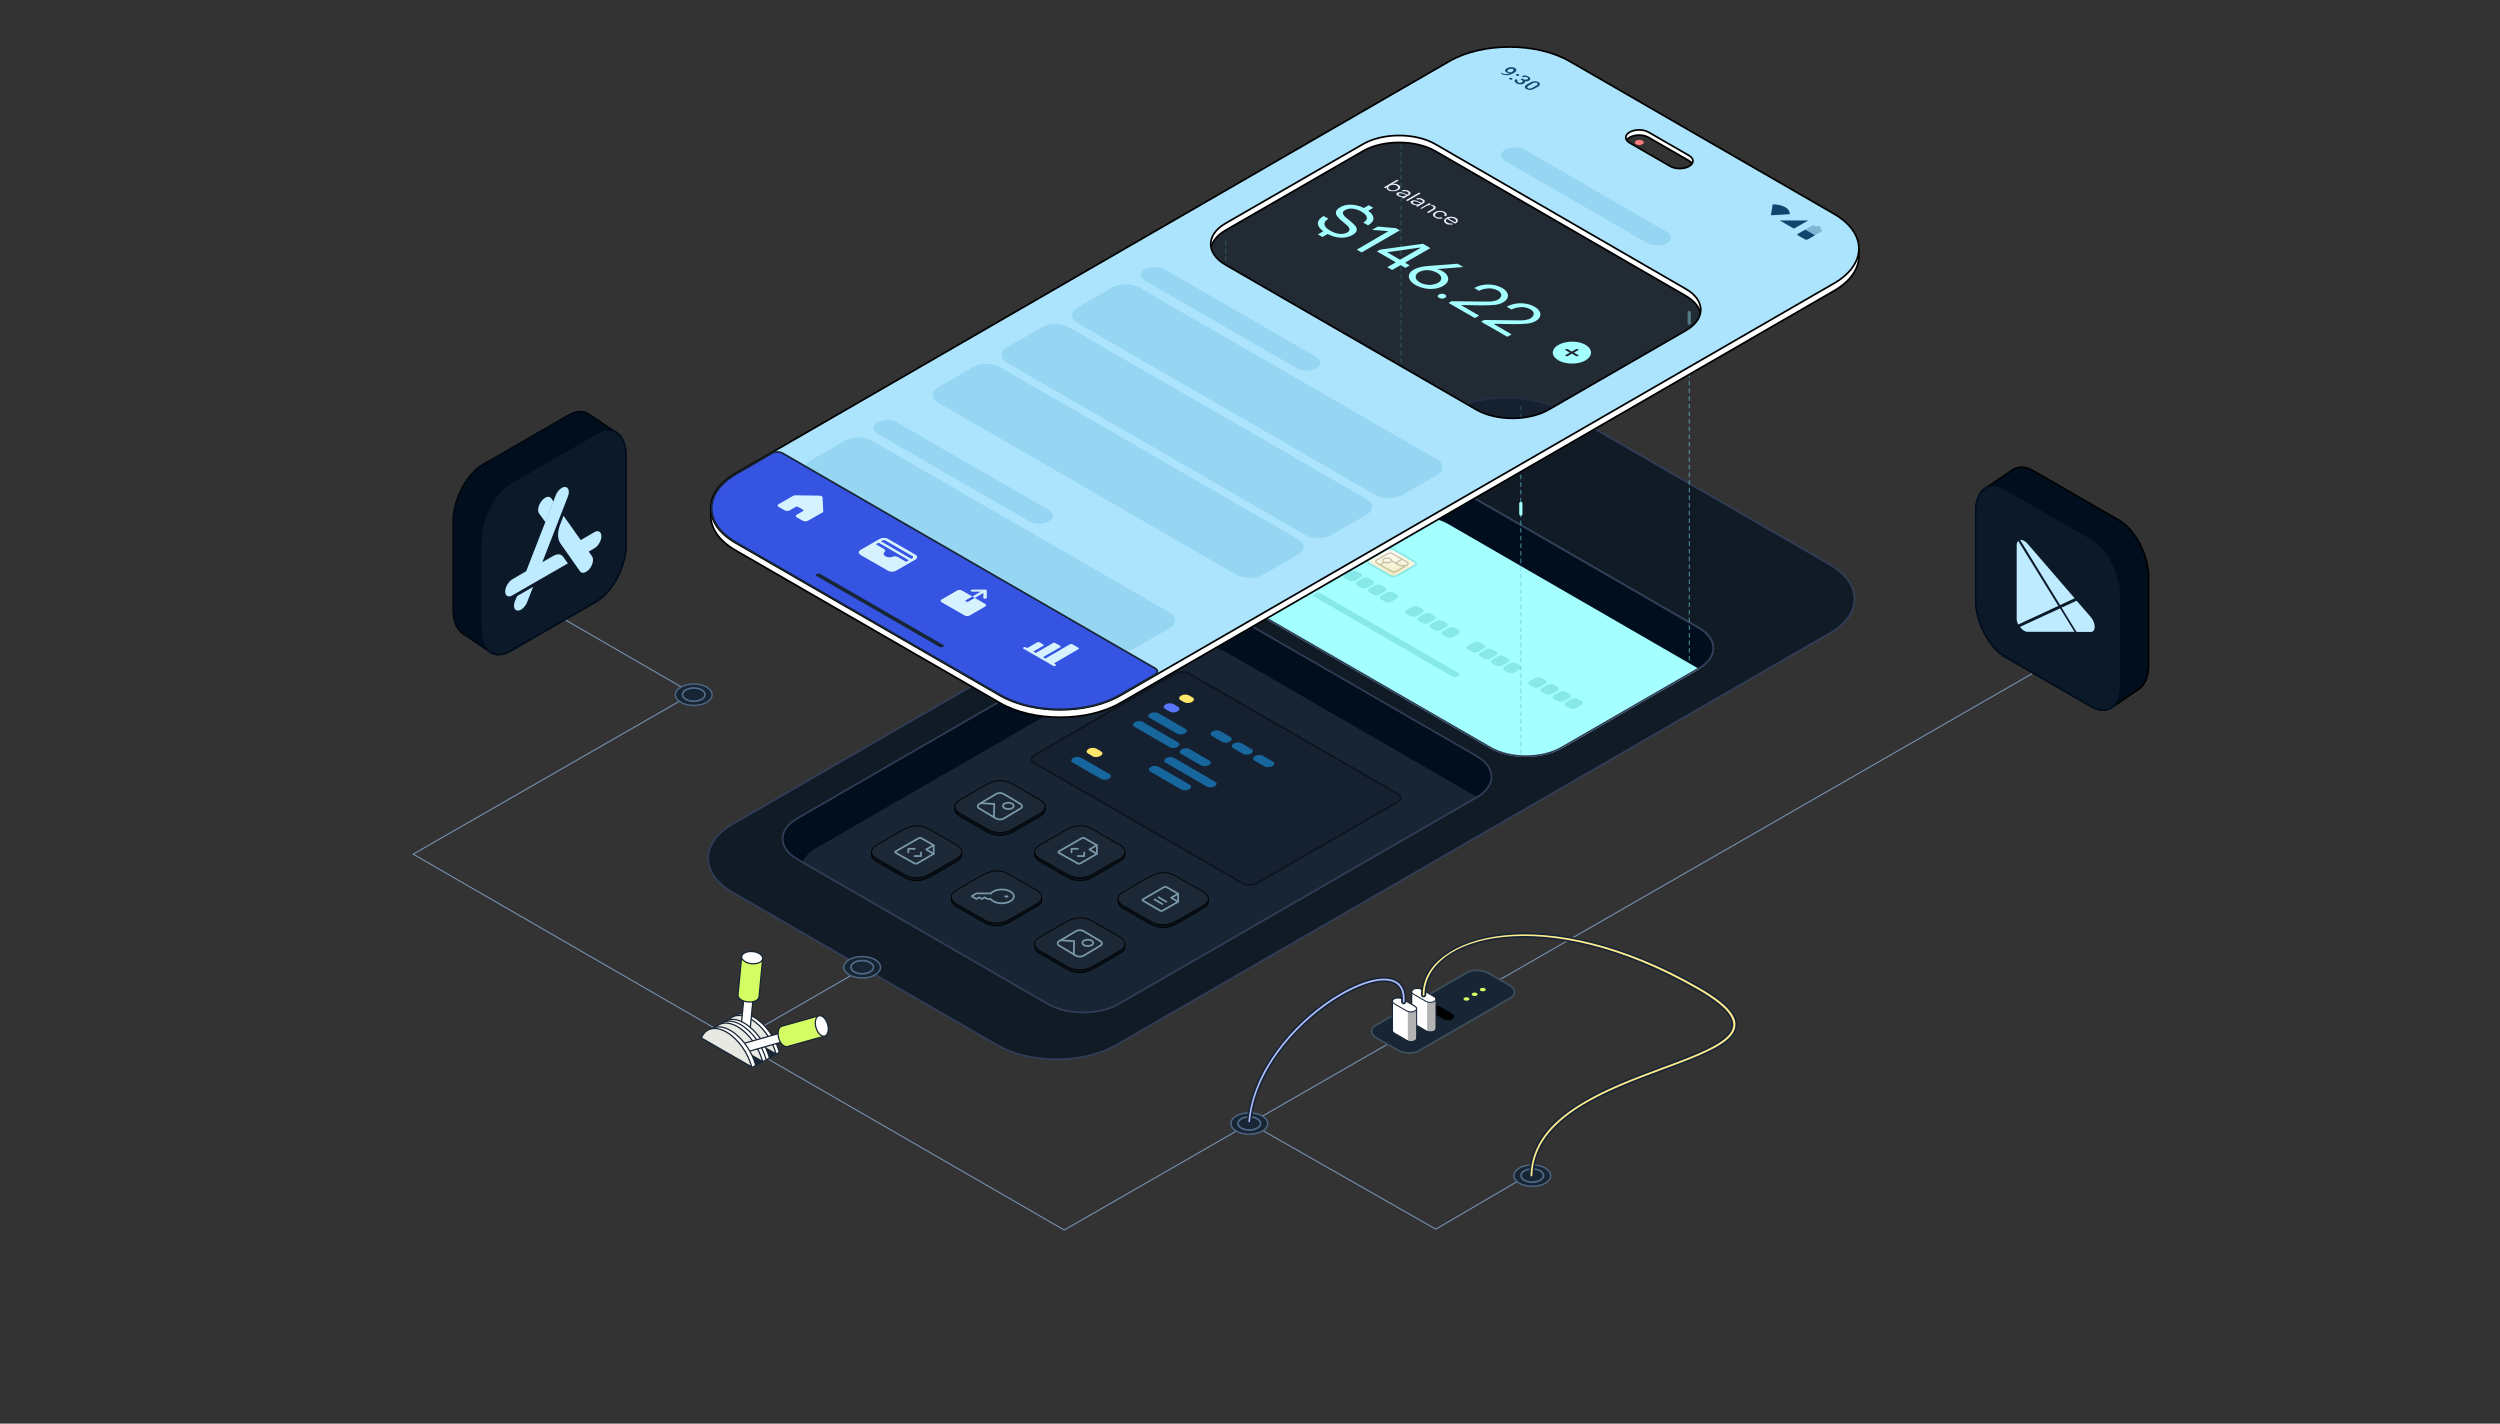 <svg xmlns="http://www.w3.org/2000/svg" xml:space="preserve" style="enable-background:new 0 0 1440 820" viewBox="0 0 1440 820">
  <rect x="0" y="0" width="1440" height="820" fill="#333333" stroke="none"/>
  <path d="m720 647 107 61 53-31m294-291L613 708.5 238 492l161-92.5-83-48m183 205.3-74.1 42.7" style="fill:none;stroke:#7994b4;stroke-width:.6;stroke-linecap:round"/>
  <path d="m1054 325.2-152.3-87.9c-18.9-10.9-49.5-10.9-68.4 0L422.1 474.6c-18.9 10.9-18.9 28.6 0 39.5L574.4 602c18.9 10.9 49.5 10.9 68.4 0L1054 364.7c18.9-10.9 18.9-28.6 0-39.5z" style="fill:#111b26;stroke:#313d58"/>
  <path d="M851.1 435.4 706.7 352c-11.5-6.6-30.1-6.6-41.6 0l-206 119c-11.5 6.6-11.5 17.4 0 24l144.4 83.4c11.5 6.6 30.1 6.6 41.6 0l206.1-119c11.4-6.7 11.4-17.4-.1-24z" style="fill:#182534"/>
  <path d="M706.7 352c-11.5-6.6-30.1-6.6-41.6 0L459.7 470.6c-11.5 6.6-11.5 17.4 0 24l2.8 1.6c1.3-2.8 3.8-5.5 7.6-7.7l195-112.6c11.5-6.6 30.1-6.6 41.6 0l144.4 83.4c11.5-6.6 11.5-17.4 0-24L706.7 352z" style="fill-rule:evenodd;clip-rule:evenodd;fill:#010e1d"/>
  <path d="m850.7 435.6-144.4-83.4c-11.2-6.5-29.5-6.5-40.7 0L459.2 471.4c-11.2 6.5-11.2 17 0 23.5l144.4 83.4c11.2 6.5 29.5 6.5 40.7 0l206.4-119.1c11.2-6.6 11.2-17.1 0-23.6z" style="fill:none;stroke:#313d58"/>
  <path d="M601.6 463.9c-.3-.5-.7-1-1.3-1.4-.5-.4-1.2-.9-1.8-1.2-.3-.2-.6-.4-.9-.5-.4-.2-.7-.4-1.1-.6l-7.9-4.6-3.3-1.9c-.4-.2-.7-.4-1.1-.6-.3-.2-.6-.3-.9-.5-.2-.1-.3-.2-.5-.3-.5-.3-1.1-.5-1.6-.8l-1.8-.6c-.2-.1-.4-.1-.7-.1-.7-.1-1.4-.2-2-.2h-.7c-.9 0-1.9.1-2.7.3-.9.2-1.7.4-2.5.7-.8.3-1.5.7-2.1 1-.3.2-.6.3-.9.5-.4.2-.7.4-1.1.6l-4.9 2.8-6.3 3.7c-.4.2-.7.4-1.1.6-.3.2-.6.4-.9.5-.6.4-1.3.8-1.8 1.2-.5.5-1 .9-1.3 1.4-.3.5-.4 1.1-.4 1.6v.8c0 .5.1 1.1.4 1.6.3.5.7 1 1.3 1.5.5.4 1.2.9 1.8 1.2.3.2.6.4.9.5.4.2.7.4 1.1.6l11.2 6.5c.4.2.7.4 1.1.6.3.2.6.3.9.5.7.4 1.4.7 2.1 1 .8.3 1.6.6 2.5.7.9.2 1.8.3 2.7.3.9 0 1.9-.1 2.7-.3.9-.2 1.7-.4 2.5-.7.8-.3 1.5-.7 2.1-1 .3-.2.6-.3.9-.5.4-.2.7-.4 1.1-.6l11.2-6.5c.4-.2.7-.4 1.1-.6.3-.2.6-.4.9-.5.6-.4 1.3-.8 1.8-1.2.5-.5 1-.9 1.3-1.5.3-.5.4-1.1.4-1.6v-.8c0-.5-.1-1-.4-1.6z" style="fill:#0a121c;stroke:#000;stroke-width:.5;stroke-linejoin:bevel"/>
  <path d="M597.6 469.5c.3-.2.6-.4.9-.5.6-.4 1.3-.8 1.8-1.2.5-.5 1-.9 1.3-1.5.3-.5.4-1.1.4-1.6s-.1-1.1-.4-1.6c-.3-.5-.7-1-1.3-1.5-.5-.4-1.2-.9-1.8-1.2-.3-.2-.6-.4-.9-.5-.4-.2-.7-.4-1.1-.6l-7.9-4.6-3.3-1.9c-.4-.2-.7-.4-1.1-.6-.3-.2-.6-.3-.9-.5-.2-.1-.3-.2-.5-.3-.5-.3-1.1-.5-1.6-.8l-1.8-.6c-.2-.1-.4-.1-.7-.1-.7-.1-1.4-.2-2-.2h-.7c-.9 0-1.9.1-2.7.3-.9.2-1.7.4-2.5.7-.8.3-1.5.7-2.1 1-.3.2-.6.3-.9.5-.4.2-.7.4-1.1.6l-4.9 2.8-6.3 3.7c-.4.2-.7.4-1.1.6-.3.2-.6.4-.9.5-.6.4-1.3.8-1.8 1.2-.5.5-1 .9-1.3 1.5-.3.5-.4 1.1-.4 1.6s.1 1.1.4 1.6c.3.5.7 1 1.3 1.4.5.4 1.2.9 1.8 1.2.3.2.6.4.9.5.4.2.7.4 1.1.6l11.2 6.5c.4.2.7.4 1.1.6.3.2.6.3.9.5.7.4 1.4.7 2.1 1 .8.3 1.6.6 2.5.7.9.2 1.8.3 2.7.3s1.9-.1 2.7-.3c.9-.2 1.7-.4 2.5-.7.8-.3 1.5-.7 2.1-1 .3-.2.6-.3.9-.5.4-.2.7-.4 1.1-.6l11.2-6.5c.4 0 .8-.2 1.1-.5z" style="fill:#1c2836;stroke:#000;stroke-width:.5;stroke-miterlimit:10"/>
  <path d="m587.8 463.1-9.7-5.8c-1.2-.7-3.1-.7-4.3 0l-9.7 5.8c-1.2.7-1.2 1.9 0 2.6l9.7 5.8c1.2.7 3.1.7 4.3 0l9.7-5.8c1.2-.7 1.2-1.9 0-2.6z" style="fill:none;stroke:#7c99ac;stroke-linecap:round;stroke-miterlimit:10"/>
  <path d="M578.6 465.5c1.2.7 3.2.7 4.4 0s1.2-1.9 0-2.6c-1.2-.7-3.2-.7-4.4 0s-1.2 1.8 0 2.6zm-13.6-2.9 7.7.5-.2 7.6" style="fill:none;stroke:#7c99ac;stroke-linecap:round;stroke-miterlimit:10"/>
  <path d="M647.6 489.9c-.3-.5-.7-1-1.3-1.4-.5-.4-1.2-.9-1.8-1.2-.3-.2-.6-.4-.9-.5-.4-.2-.7-.4-1.1-.6l-7.9-4.6-3.3-1.9c-.4-.2-.7-.4-1.1-.6-.3-.2-.6-.3-.9-.5-.2-.1-.3-.2-.5-.3-.5-.3-1.1-.5-1.6-.8l-1.8-.6c-.2-.1-.4-.1-.7-.1-.7-.1-1.4-.2-2-.2h-.7c-.9 0-1.9.1-2.7.3-.9.2-1.7.4-2.5.7-.8.3-1.5.7-2.1 1-.3.2-.6.3-.9.5-.4.2-.7.4-1.1.6l-4.9 2.8-6.3 3.7c-.4.2-.7.4-1.1.6-.3.2-.6.4-.9.5-.6.4-1.3.8-1.8 1.2-.5.5-1 .9-1.3 1.4-.3.5-.4 1.1-.4 1.6v.8c0 .5.1 1.1.4 1.6.3.5.7 1 1.3 1.5.5.4 1.2.9 1.8 1.2.3.2.6.4.9.5.4.2.7.4 1.1.6l11.2 6.5c.4.2.7.4 1.1.6.3.2.6.3.9.5.7.4 1.4.7 2.1 1 .8.3 1.6.6 2.5.7.9.2 1.8.3 2.7.3.9 0 1.9-.1 2.7-.3.9-.2 1.7-.4 2.5-.7.8-.3 1.5-.7 2.1-1 .3-.2.6-.3.9-.5.4-.2.7-.4 1.1-.6l11.2-6.5c.4-.2.7-.4 1.1-.6.3-.2.6-.4.9-.5.6-.4 1.3-.8 1.8-1.2.5-.5 1-.9 1.3-1.5.3-.5.4-1.1.4-1.6v-.8c0-.5-.1-1-.4-1.6z" style="fill:#0a121c;stroke:#000;stroke-width:.5;stroke-linejoin:bevel"/>
  <path d="M643.6 495.5c.3-.2.6-.4.9-.5.6-.4 1.3-.8 1.8-1.2.5-.5 1-.9 1.3-1.5.3-.5.4-1.1.4-1.6s-.1-1.1-.4-1.6c-.3-.5-.7-1-1.3-1.5-.5-.4-1.2-.9-1.8-1.2-.3-.2-.6-.4-.9-.5-.4-.2-.7-.4-1.1-.6l-7.9-4.6-3.3-1.9c-.4-.2-.7-.4-1.1-.6-.3-.2-.6-.3-.9-.5-.2-.1-.3-.2-.5-.3-.5-.3-1.1-.5-1.6-.8l-1.8-.6c-.2-.1-.4-.1-.7-.1-.7-.1-1.4-.2-2-.2h-.7c-.9 0-1.9.1-2.7.3-.9.2-1.7.4-2.5.7-.8.3-1.5.7-2.1 1-.3.2-.6.3-.9.5-.4.2-.7.4-1.1.6l-4.9 2.8-6.3 3.7c-.4.2-.7.4-1.1.6-.3.2-.6.4-.9.5-.6.4-1.3.8-1.8 1.2-.5.5-1 .9-1.3 1.5-.3.5-.4 1.1-.4 1.6s.1 1.1.4 1.6c.3.5.7 1 1.3 1.4.5.4 1.2.9 1.8 1.2.3.2.6.4.9.5.4.2.7.4 1.1.6l11.2 6.5c.4.2.7.4 1.1.6.3.2.6.3.9.5.7.4 1.4.7 2.1 1 .8.3 1.6.6 2.5.7.9.2 1.8.3 2.7.3s1.9-.1 2.7-.3c.9-.2 1.7-.4 2.5-.7.8-.3 1.5-.7 2.1-1 .3-.2.6-.3.9-.5.4-.2.7-.4 1.1-.6l11.2-6.5c.4 0 .8-.2 1.1-.5z" style="fill:#1c2836;stroke:#000;stroke-width:.5;stroke-miterlimit:10"/>
  <path d="m631.8 486.8-4.3 2.5 4.3 2.5m-7.3-.8v2.1h-3.7m.1-4.2h-3.7v2.1" style="fill:none;stroke:#7c99ac;stroke-linecap:round;stroke-linejoin:round"/>
  <path d="M620.9 497.4c.2.1.4.1.6.1.2 0 .4-.1.6-.1l9.7-5.6v-4.9l-7.3-4.2c-.2-.1-.4-.1-.6-.1-.2 0-.4.1-.6.1l-13.4 7.7c-.2.1-.3.2-.3.4 0 .1.1.3.3.4l11 6.2z" style="fill:none;stroke:#7c99ac;stroke-linecap:round;stroke-linejoin:round"/>
  <path d="M695.6 516.9c-.3-.5-.7-1-1.3-1.5-.5-.4-1.2-.9-1.8-1.2-.3-.2-.6-.4-.9-.5-.4-.2-.7-.4-1.1-.6l-7.9-4.6-3.3-1.9c-.4-.2-.7-.4-1.1-.6-.3-.2-.6-.3-.9-.5-.2-.1-.3-.2-.5-.3-.5-.3-1.1-.5-1.6-.8l-1.8-.6c-.2-.1-.4-.1-.7-.1-.7-.1-1.4-.2-2-.2h-.7c-.9 0-1.9.1-2.7.3-.9.2-1.7.4-2.5.7-.8.3-1.5.7-2.1 1-.3.2-.6.3-.9.5-.4.2-.7.4-1.1.6l-4.9 2.8-6.3 3.7c-.4.2-.7.4-1.1.6-.3.2-.6.4-.9.5-.6.4-1.3.8-1.8 1.2-.5.5-1 .9-1.3 1.5-.3.5-.4 1.1-.4 1.6v.8c0 .5.1 1.1.4 1.6.3.5.7 1 1.3 1.5.5.4 1.2.9 1.8 1.2.3.2.6.4.9.5.4.2.7.4 1.1.6l11.2 6.5c.4.2.7.4 1.1.6.3.2.6.3.9.5.7.4 1.4.7 2.1 1 .8.3 1.6.6 2.5.7.9.2 1.8.3 2.7.3.9 0 1.9-.1 2.7-.3.9-.2 1.7-.4 2.5-.7.8-.3 1.5-.7 2.1-1 .3-.2.6-.3.9-.5.4-.2.7-.4 1.1-.6l11.2-6.5c.4-.2.7-.4 1.1-.6.3-.2.6-.4.9-.5.6-.4 1.3-.8 1.8-1.2.5-.5 1-.9 1.3-1.4.3-.5.4-1.1.4-1.6v-.8c0-.6-.1-1.1-.4-1.7z" style="fill:#0a121c;stroke:#000;stroke-width:.5;stroke-linejoin:bevel"/>
  <path d="M691.6 522.5c.3-.2.6-.4.9-.5.6-.4 1.3-.8 1.8-1.2.5-.5 1-.9 1.3-1.5.3-.5.4-1.1.4-1.6s-.1-1.1-.4-1.6c-.3-.5-.7-1-1.3-1.5-.5-.4-1.2-.9-1.8-1.2-.3-.2-.6-.4-.9-.5-.4-.2-.7-.4-1.1-.6l-7.9-4.6-3.3-1.9c-.4-.2-.7-.4-1.1-.6-.3-.2-.6-.3-.9-.5-.2-.1-.3-.2-.5-.3-.5-.3-1.1-.5-1.6-.8l-1.8-.6c-.2-.1-.4-.1-.7-.1-.7-.1-1.4-.2-2-.2h-.7c-.9 0-1.9.1-2.7.3-.9.2-1.7.4-2.5.7-.8.3-1.5.7-2.1 1-.3.2-.6.3-.9.5-.4.2-.7.4-1.1.6l-4.9 2.8-6.3 3.7c-.4.2-.7.4-1.1.6-.3.2-.6.4-.9.5-.6.4-1.3.8-1.8 1.2-.5.5-1 .9-1.3 1.5-.3.5-.4 1.1-.4 1.6s.1 1.1.4 1.6c.3.5.7 1 1.3 1.5.5.4 1.2.9 1.8 1.2.3.2.6.4.9.5.4.2.7.4 1.1.6l11.2 6.5c.4.2.7.4 1.1.6.3.2.6.3.9.5.7.4 1.4.7 2.1 1 .8.3 1.6.6 2.5.7.9.2 1.8.3 2.7.3s1.9-.1 2.7-.3c.9-.2 1.7-.4 2.5-.7.8-.3 1.5-.7 2.1-1 .3-.2.6-.3.9-.5.4-.2.7-.4 1.1-.6l11.2-6.5c.4-.1.8-.3 1.1-.6z" style="fill:#1c2836;stroke:#000;stroke-width:.5;stroke-miterlimit:10"/>
  <path d="m668.4 524.6-10.2-5.9c-.2-.1-.2-.2-.2-.3 0-.1.1-.2.2-.3l12.4-7.2c.1-.1.4-.1.6-.1.2 0 .4 0 .6.1l6.8 3.9v4.6l-9.1 5.2c-.1.1-.4.1-.6.1-.1.1-.3 0-.5-.1z" style="fill:none;stroke:#7c99ac;stroke-linecap:round;stroke-linejoin:round"/>
  <path d="m678.6 514.8-4 2.3 4 2.3m-11.3-2.6 4.5 2.6m-6.8-1.3 4.5 2.6" style="fill:none;stroke:#7c99ac;stroke-linecap:round;stroke-linejoin:round"/>
  <path d="M805.1 457.3 684.9 388c-2.2-1.2-5.6-1.2-7.8 0l-81.4 47c-2.2 1.2-2.2 3.3 0 4.5l120.2 69.4c2.2 1.2 5.6 1.2 7.8 0l81.4-47c2.2-1.3 2.2-3.3 0-4.6z" style="fill:#152130;stroke:#0c131d"/>
  <path d="m682.1 404.5-2.1-1.2c-1.2-.7-1-1.8.3-2.6s3.3-.8 4.5-.2l2.1 1.2c1.2.7 1 1.8-.3 2.6s-3.3.8-4.5.2z" style="fill:#ffe76b"/>
  <path d="m673.8 409.9-2.7-1.6c-1.2-.7-1-1.8.3-2.6s3.3-.8 4.5-.2l2.7 1.6c1.2.7 1 1.8-.3 2.6s-3.3.9-4.5.2z" style="fill:#5876fa"/>
  <path d="m703.9 427.3-5.8-3.4c-1.2-.7-1-1.8.3-2.6s3.3-.8 4.5-.2l5.8 3.4c1.2.7 1 1.8-.3 2.6s-3.3.9-4.5.2zm12.2 7-5.8-3.4c-1.2-.7-1-1.8.3-2.6s3.3-.8 4.5-.2l5.8 3.4c1.2.7 1 1.8-.3 2.6-1.4.8-3.4.9-4.5.2zm12.3 7.2-5.8-3.4c-1.2-.7-1-1.8.3-2.6s3.3-.8 4.5-.2l5.8 3.4c1.2.7 1 1.8-.3 2.6-1.3.7-3.3.8-4.5.2zM678 422.6l-15.8-9.1c-1.2-.7-1-1.8.3-2.6s3.3-.8 4.5-.2l15.8 9.1c1.2.7 1 1.8-.3 2.6s-3.3.9-4.5.2zm-4.2 7.8-20.4-11.8c-1.2-.7-1-1.8.3-2.6s3.3-.9 4.5-.2l20.4 11.8c1.2.7 1 1.8-.3 2.6-1.4.8-3.4.9-4.5.2zm18 10.5-11.5-6.7c-1.2-.7-1-1.8.3-2.6s3.3-.8 4.5-.2l11.5 6.7c1.2.7 1 1.8-.3 2.6-1.3.7-3.3.8-4.5.2zm3.4 12.2-23.8-13.8c-1.2-.7-1-1.8.3-2.6s3.3-.9 4.5-.2l23.8 13.8c1.2.7 1 1.8-.3 2.6s-3.3.8-4.5.2zm-14.7 1.7-18-10.4c-1.2-.7-1-1.8.3-2.6s3.3-.9 4.5-.2l18 10.4c1.2.7 1 1.8-.3 2.6s-3.3.9-4.5.2z" style="fill:#17669e"/>
  <path d="m629.4 435.6-2.7-1.6c-1.2-.7-1-1.8.3-2.6s3.3-.8 4.5-.2l2.7 1.6c1.2.7 1 1.8-.3 2.6-1.4.8-3.4.9-4.5.2z" style="fill:#ffe76b"/>
  <path d="m634.3 448.7-16.5-9.5c-1.2-.7-1-1.8.3-2.6s3.3-.8 4.5-.2l16.5 9.5c1.2.7 1 1.8-.3 2.6s-3.4.9-4.5.2z" style="fill:#17669e"/>
  <path d="M553.6 489.9c-.3-.5-.7-1-1.3-1.4-.5-.4-1.2-.9-1.8-1.2-.3-.2-.6-.4-.9-.5-.4-.2-.7-.4-1.1-.6l-7.9-4.6-3.3-1.9c-.4-.2-.7-.4-1.1-.6-.3-.2-.6-.3-.9-.5-.2-.1-.3-.2-.5-.3-.5-.3-1.1-.5-1.6-.8l-1.8-.6c-.2-.1-.4-.1-.7-.1-.7-.1-1.4-.2-2-.2h-.7c-.9 0-1.9.1-2.7.3-.9.2-1.7.4-2.5.7-.8.3-1.5.7-2.1 1-.3.2-.6.3-.9.5-.4.2-.7.4-1.1.6l-4.9 2.8-6.3 3.7c-.4.2-.7.4-1.1.6-.3.2-.6.4-.9.5-.6.4-1.3.8-1.8 1.2-.5.5-1 .9-1.3 1.4-.3.5-.4 1.1-.4 1.6v.8c0 .5.1 1.1.4 1.6.3.5.7 1 1.3 1.5.5.4 1.2.9 1.8 1.2.3.2.6.4.9.5.4.2.7.4 1.1.6l11.2 6.5c.4.2.7.4 1.1.6.3.2.6.3.9.5.7.4 1.4.7 2.1 1 .8.3 1.6.6 2.5.7.9.2 1.8.3 2.7.3.9 0 1.9-.1 2.7-.3.9-.2 1.7-.4 2.5-.7.8-.3 1.5-.7 2.1-1 .3-.2.6-.3.9-.5.4-.2.7-.4 1.1-.6l11.2-6.5c.4-.2.7-.4 1.1-.6.3-.2.6-.4.9-.5.6-.4 1.3-.8 1.8-1.2.5-.5 1-.9 1.3-1.5.3-.5.4-1.1.4-1.6v-.8c0-.5-.1-1-.4-1.6z" style="fill:#0a121c;stroke:#000;stroke-width:.5;stroke-linejoin:bevel"/>
  <path d="M549.6 495.5c.3-.2.6-.4.9-.5.6-.4 1.3-.8 1.8-1.2.5-.5 1-.9 1.3-1.5.3-.5.4-1.1.4-1.6s-.1-1.1-.4-1.6c-.3-.5-.7-1-1.3-1.5-.5-.4-1.2-.9-1.8-1.2-.3-.2-.6-.4-.9-.5-.4-.2-.7-.4-1.1-.6l-7.9-4.6-3.3-1.9c-.4-.2-.7-.4-1.1-.6-.3-.2-.6-.3-.9-.5-.2-.1-.3-.2-.5-.3-.5-.3-1.1-.5-1.6-.8l-1.8-.6c-.2-.1-.4-.1-.7-.1-.7-.1-1.4-.2-2-.2h-.7c-.9 0-1.9.1-2.7.3-.9.2-1.7.4-2.5.7-.8.3-1.5.7-2.1 1-.3.2-.6.3-.9.5-.4.2-.7.4-1.1.6l-4.9 2.8-6.3 3.7c-.4.2-.7.4-1.1.6-.3.2-.6.4-.9.5-.6.4-1.3.8-1.8 1.2-.5.5-1 .9-1.3 1.5-.3.5-.4 1.1-.4 1.6s.1 1.1.4 1.6c.3.5.7 1 1.3 1.4.5.4 1.2.9 1.8 1.2.3.2.6.4.9.5.4.2.7.4 1.1.6l11.2 6.5c.4.2.7.4 1.1.6.3.2.6.3.9.5.7.4 1.4.7 2.1 1 .8.3 1.6.6 2.5.7.9.2 1.8.3 2.7.3s1.9-.1 2.7-.3c.9-.2 1.7-.4 2.5-.7.8-.3 1.5-.7 2.1-1 .3-.2.6-.3.9-.5.4-.2.7-.4 1.1-.6l11.2-6.5c.4 0 .8-.2 1.1-.5z" style="fill:#1c2836;stroke:#000;stroke-width:.5;stroke-miterlimit:10"/>
  <path d="m537.8 486.8-4.3 2.5 4.3 2.5m-7.3-.8v2.1h-3.7m.1-4.2h-3.7v2.1" style="fill:none;stroke:#7c99ac;stroke-linecap:round;stroke-linejoin:round"/>
  <path d="M526.9 497.4c.2.1.4.1.6.1.2 0 .4-.1.6-.1l9.7-5.6v-4.9l-7.3-4.2c-.2-.1-.4-.1-.6-.1-.2 0-.4.1-.6.1l-13.4 7.7c-.2.1-.3.2-.3.4 0 .1.1.3.3.4l11 6.2z" style="fill:none;stroke:#7c99ac;stroke-linecap:round;stroke-linejoin:round"/>
  <path d="M599.6 515.9c-.3-.5-.7-1-1.3-1.5-.5-.4-1.2-.9-1.8-1.2-.3-.2-.6-.4-.9-.5-.4-.2-.7-.4-1.1-.6l-7.9-4.6-3.3-1.9c-.4-.2-.7-.4-1.1-.6-.3-.2-.6-.3-.9-.5-.2-.1-.3-.2-.5-.3-.5-.3-1.1-.5-1.6-.8l-1.8-.6c-.2-.1-.4-.1-.7-.1-.7-.1-1.4-.2-2-.2h-.7c-.9 0-1.9.1-2.7.3-.9.2-1.7.4-2.5.7-.8.3-1.5.7-2.1 1-.3.2-.6.3-.9.5-.4.2-.7.4-1.1.6l-4.9 2.8-6.3 3.7c-.4.2-.7.4-1.1.6-.3.2-.6.4-.9.5-.6.4-1.3.8-1.8 1.2-.5.5-1 .9-1.3 1.5-.3.5-.4 1.1-.4 1.6v.8c0 .5.1 1.1.4 1.6.3.5.7 1 1.3 1.5.5.4 1.2.9 1.8 1.2.3.2.6.4.9.5.4.2.7.4 1.1.6l11.2 6.5c.4.2.7.4 1.1.6.3.2.6.3.9.5.7.4 1.4.7 2.1 1 .8.3 1.6.6 2.5.7.9.2 1.8.3 2.7.3.9 0 1.9-.1 2.7-.3.9-.2 1.7-.4 2.5-.7.8-.3 1.5-.7 2.1-1 .3-.2.6-.3.9-.5.4-.2.7-.4 1.1-.6l11.2-6.5c.4-.2.7-.4 1.1-.6.3-.2.6-.4.9-.5.6-.4 1.3-.8 1.8-1.2.5-.5 1-.9 1.3-1.4.3-.5.4-1.1.4-1.6v-.8c0-.6-.1-1.1-.4-1.7z" style="fill:#0a121c;stroke:#000;stroke-width:.5;stroke-linejoin:bevel"/>
  <path d="M595.6 521.5c.3-.2.6-.4.9-.5.6-.4 1.3-.8 1.8-1.2.5-.5 1-.9 1.3-1.5.3-.5.4-1.1.4-1.6s-.1-1.1-.4-1.6c-.3-.5-.7-1-1.3-1.5-.5-.4-1.2-.9-1.8-1.2-.3-.2-.6-.4-.9-.5-.4-.2-.7-.4-1.1-.6l-7.9-4.6-3.3-1.9c-.4-.2-.7-.4-1.1-.6-.3-.2-.6-.3-.9-.5-.2-.1-.3-.2-.5-.3-.5-.3-1.1-.5-1.6-.8l-1.8-.6c-.2-.1-.4-.1-.7-.1-.7-.1-1.4-.2-2-.2h-.7c-.9 0-1.9.1-2.7.3-.9.2-1.7.4-2.5.7-.8.3-1.5.7-2.1 1-.3.2-.6.3-.9.5-.4.2-.7.4-1.1.6l-4.9 2.8-6.3 3.7c-.4.2-.7.4-1.1.6-.3.2-.6.4-.9.5-.6.4-1.3.8-1.8 1.2-.5.5-1 .9-1.3 1.5-.3.5-.4 1.1-.4 1.6s.1 1.1.4 1.6c.3.5.7 1 1.3 1.5.5.4 1.2.9 1.8 1.2.3.2.6.4.9.5.4.2.7.4 1.1.6l11.2 6.5c.4.2.7.4 1.1.6.3.2.6.3.9.5.7.4 1.4.7 2.1 1 .8.3 1.6.6 2.5.7.9.2 1.8.3 2.7.3s1.9-.1 2.7-.3c.9-.2 1.7-.4 2.5-.7.8-.3 1.5-.7 2.1-1 .3-.2.6-.3.9-.5.4-.2.7-.4 1.1-.6l11.2-6.5c.4-.1.8-.3 1.1-.6z" style="fill:#1c2836;stroke:#000;stroke-width:.5;stroke-miterlimit:10"/>
  <path d="M570.6 514.8c.6-.8 1.7-1.5 3.2-2 1.4-.4 3-.6 4.6-.4 1.6.2 3 .7 4 1.4s1.6 1.6 1.6 2.5-.6 1.8-1.6 2.5-2.4 1.2-4 1.4c-1.6.2-3.2.1-4.6-.4-1.4-.4-2.5-1.1-3.2-2h-1.8l-1.6-.9-1.6.9-1.6-.9-1.6.9-2.7-1.6 2.7-1.6h8.2z" style="fill:none;stroke:#7c99ac;stroke-linecap:round;stroke-linejoin:round"/>
  <path d="M578.9 516.8c.4.3 1.2.3 1.6 0 .5-.3.5-.7 0-.9-.5-.3-1.2-.3-1.6 0-.5.3-.5.7 0 .9z" style="fill:#7c99ac"/>
  <path d="M647.6 542.9c-.3-.5-.7-1-1.3-1.5-.5-.4-1.2-.9-1.8-1.2-.3-.2-.6-.4-.9-.5-.4-.2-.7-.4-1.1-.6l-7.9-4.6-3.3-1.9c-.4-.2-.7-.4-1.1-.6-.3-.2-.6-.3-.9-.5-.2-.1-.3-.2-.5-.3-.5-.3-1.1-.5-1.6-.8l-1.8-.6c-.2-.1-.4-.1-.7-.1-.7-.1-1.4-.2-2-.2h-.7c-.9 0-1.9.1-2.7.3-.9.2-1.7.4-2.5.7-.8.3-1.5.7-2.1 1-.3.2-.6.3-.9.5-.4.2-.7.4-1.1.6l-4.9 2.8-6.3 3.7c-.4.2-.7.4-1.1.6-.3.2-.6.4-.9.5-.6.4-1.3.8-1.8 1.2-.5.5-1 .9-1.3 1.5-.3.5-.4 1.1-.4 1.6v.8c0 .5.1 1.1.4 1.6.3.5.7 1 1.3 1.5.5.4 1.2.9 1.8 1.2.3.2.6.4.9.5.4.2.7.4 1.1.6l11.2 6.5c.4.2.7.4 1.1.6.3.2.6.3.9.5.7.4 1.4.7 2.1 1 .8.3 1.6.6 2.5.7.9.2 1.8.3 2.7.3.9 0 1.9-.1 2.7-.3.9-.2 1.7-.4 2.5-.7.8-.3 1.5-.7 2.1-1 .3-.2.6-.3.9-.5.4-.2.7-.4 1.1-.6l11.2-6.5c.4-.2.7-.4 1.1-.6.3-.2.6-.4.9-.5.6-.4 1.3-.8 1.8-1.2.5-.5 1-.9 1.3-1.4.3-.5.4-1.1.4-1.6v-.8c0-.6-.1-1.1-.4-1.7z" style="fill:#0a121c;stroke:#000;stroke-width:.5;stroke-linejoin:bevel"/>
  <path d="M643.6 548.5c.3-.2.6-.4.9-.5.6-.4 1.3-.8 1.8-1.2.5-.5 1-.9 1.3-1.5.3-.5.4-1.1.4-1.6s-.1-1.1-.4-1.6c-.3-.5-.7-1-1.3-1.5-.5-.4-1.2-.9-1.8-1.2-.3-.2-.6-.4-.9-.5-.4-.2-.7-.4-1.1-.6l-7.9-4.6-3.3-1.9c-.4-.2-.7-.4-1.1-.6-.3-.2-.6-.3-.9-.5-.2-.1-.3-.2-.5-.3-.5-.3-1.1-.5-1.6-.8l-1.8-.6c-.2-.1-.4-.1-.7-.1-.7-.1-1.4-.2-2-.2h-.7c-.9 0-1.9.1-2.7.3-.9.2-1.7.4-2.5.7-.8.3-1.5.7-2.1 1-.3.2-.6.3-.9.5-.4.2-.7.4-1.1.6l-4.9 2.8-6.3 3.7c-.4.2-.7.4-1.1.6-.3.2-.6.4-.9.5-.6.4-1.3.8-1.8 1.2-.5.5-1 .9-1.3 1.5-.3.5-.4 1.1-.4 1.6s.1 1.1.4 1.6c.3.5.7 1 1.3 1.5.5.4 1.2.9 1.8 1.2.3.2.6.4.9.5.4.2.7.4 1.1.6l11.2 6.5c.4.2.7.4 1.1.6.3.2.6.3.9.5.7.4 1.4.7 2.1 1 .8.3 1.6.6 2.5.7.9.2 1.8.3 2.7.3s1.9-.1 2.7-.3c.9-.2 1.7-.4 2.5-.7.8-.3 1.5-.7 2.1-1 .3-.2.6-.3.9-.5.4-.2.7-.4 1.1-.6l11.2-6.5c.4-.1.8-.3 1.1-.6z" style="fill:#1c2836;stroke:#000;stroke-width:.5;stroke-miterlimit:10"/>
  <path d="m633.8 542.1-9.7-5.8c-1.2-.7-3.1-.7-4.3 0l-9.7 5.8c-1.2.7-1.2 1.9 0 2.6l9.7 5.8c1.2.7 3.1.7 4.3 0l9.7-5.8c1.2-.7 1.2-1.9 0-2.6z" style="fill:none;stroke:#7c99ac;stroke-linecap:round;stroke-miterlimit:10"/>
  <path d="M624.4 544.4c1.2.7 3.2.7 4.4 0 1.2-.7 1.2-1.9 0-2.6-1.2-.7-3.2-.7-4.4 0-1.2.7-1.2 1.9 0 2.6zm-13.4-2.8 7.7.5-.2 7.6" style="fill:none;stroke:#7c99ac;stroke-linecap:round;stroke-miterlimit:10"/>
  <path d="M978.8 361.4 834.4 278c-11.5-6.6-30.1-6.6-41.6 0l-79 45.6c-11.5 6.6-11.5 17.4 0 24L858.2 431c11.5 6.6 30.1 6.6 41.6 0l79-45.6c11.4-6.7 11.4-17.4 0-24z" style="fill:#182534"/>
  <path d="M978.8 361.4 834.4 278c-11.5-6.6-30.1-6.6-41.6 0l-79 45.6c-11.5 6.6-11.5 17.4 0 24L858.2 431c11.5 6.6 30.1 6.6 41.6 0l79-45.6c11.4-6.7 11.4-17.4 0-24z" style="fill:#a4ffff"/>
  <path d="M834.4 278c-11.5-6.6-30.1-6.6-41.6 0l-79 45.6c-11.5 6.6-11.5 17.4 0 24l79-45.6c11.5-6.6 30.1-6.6 41.6 0l144.4 83.4c11.5-6.6 11.5-17.4 0-24L834.4 278z" style="fill-rule:evenodd;clip-rule:evenodd;fill:#010e1d"/>
  <path d="m978.3 361.6-144.4-83.4c-11.2-6.5-29.5-6.5-40.7 0l-79 45.6c-11.2 6.5-11.2 17 0 23.5l144.4 83.4c11.2 6.5 29.5 6.5 40.7 0l79-45.6c11.3-6.5 11.3-17 0-23.5z" style="fill:none;stroke:#313d58"/>
  <linearGradient id="a" x1="801.716" x2="801.716" y1="501.493" y2="485.441" gradientTransform="matrix(1 0 0 -1 0 817.528)" gradientUnits="userSpaceOnUse">
    <stop offset="0" style="stop-color:#fffffc"/>
    <stop offset="1" style="stop-color:#eeecbf"/>
  </linearGradient>
  <path d="m800.9 331.7-12.4-7.2c-1-.6-.9-1.6.3-2.3l9.7-5.6c1.2-.7 3-.8 4-.2l12.4 7.2c1 .6.9 1.6-.3 2.3l-9.7 5.6c-1.1.7-2.9.8-4 .2z" style="fill:url(#a);stroke:#86e8e8"/>
  <g style="opacity:.4">
    <path d="M799 324.2c1.3 0 2.4-.6 2.4-1.4 0-.8-1.1-1.4-2.4-1.4-1.3 0-2.4.6-2.4 1.4 0 .8 1.1 1.4 2.4 1.4z" style="fill:none;stroke:#867152;stroke-width:.8;stroke-miterlimit:10"/>
    <path d="m802 318.9 8.6 4.9c.7.4.6 1.2-.2 1.7l-6 3.5c-.9.5-2.1.5-2.9.1l-8.6-4.9c-.7-.4-.6-1.2.2-1.7l6-3.5c.9-.4 2.2-.5 2.9-.1zm5.5 3.3-3.6 2.1" style="fill:none;stroke:#867152;stroke-width:.8;stroke-miterlimit:10"/>
    <path d="m801.2 322.8 5.2 3h3.4m-12.5-2-2.5 1.5" style="fill:none;stroke:#867152;stroke-width:.8;stroke-miterlimit:10"/>
  </g>
  <path d="M777.8 329.2c1.1-.6 2.9-.6 3.9 0l2 1.1c1.1.6 1.1 1.6 0 2.3l-3 1.8c-1.1.6-2.9.6-3.9 0l-2-1.1c-1.1-.6-1.1-1.6 0-2.3l3-1.8zm7 4c1.1-.6 2.9-.6 3.9 0l2 1.1c1.1.6 1.1 1.6 0 2.3l-3 1.8c-1.1.6-2.9.6-3.9 0l-2-1.1c-1.1-.6-1.1-1.6 0-2.3l3-1.8zm10.9 4c-1.1-.6-2.9-.6-3.9 0l-3 1.8c-1.1.6-1.1 1.6 0 2.3l2 1.1c1.1.6 2.9.6 3.9 0l3-1.8c1.1-.6 1.1-1.6 0-2.3l-2-1.1zm3 4.1c1.1-.6 2.9-.6 3.9 0l2 1.1c1.1.6 1.1 1.6 0 2.3l-3 1.8c-1.1.6-2.9.6-3.9 0l-2-1.1c-1.1-.6-1.1-1.6 0-2.3l3-1.8zm21.5 12.3c1.1-.6 2.9-.6 3.9 0l2 1.1c1.1.6 1.1 1.6 0 2.3l-3 1.8c-1.1.6-2.9.6-3.9 0l-2-1.1c-1.1-.6-1.1-1.6 0-2.3l3-1.8zm-7-4c1.1-.6 2.9-.6 3.9 0l2 1.1c1.1.6 1.1 1.6 0 2.3l-3 1.8c-1.1.6-2.9.6-3.9 0l-2-1.1c-1.1-.6-1.1-1.6 0-2.3l3-1.8zm17.9 8.1c-1.1-.6-2.9-.6-3.9 0l-3 1.8c-1.1.6-1.1 1.6 0 2.3l2 1.1c1.1.6 2.9.6 3.9 0l3-1.8c1.1-.6 1.1-1.6 0-2.3l-2-1.1zm3.1 4c1.1-.6 2.9-.6 3.9 0l2 1.1c1.1.6 1.1 1.6 0 2.3l-3 1.8c-1.1.6-2.9.6-3.9 0l-2-1.1c-1.1-.6-1.1-1.6 0-2.3l3-1.8zm25.4 12.4c-1.1-.6-2.9-.6-3.9 0l-3 1.8c-1.1.6-1.1 1.6 0 2.3l2 1.1c1.1.6 2.9.6 3.9 0l3-1.8c1.1-.6 1.1-1.6 0-2.3l-2-1.1zm-7-4c-1.1-.6-2.9-.6-3.9 0l-3 1.8c-1.1.6-1.1 1.6 0 2.3l2 1.1c1.1.6 2.9.6 3.9 0l3-1.8c1.1-.6 1.1-1.6 0-2.3l-2-1.1zm10 8c1.1-.6 2.9-.6 3.9 0l2 1.1c1.1.6 1.1 1.6 0 2.3l-3 1.8c-1.1.6-2.9.6-3.9 0l-2-1.1c-1.1-.6-1.1-1.6 0-2.3l3-1.8zm10.9 4c-1.1-.6-2.9-.6-3.9 0l-3 1.8c-1.1.6-1.1 1.6 0 2.3l2 1.1c1.1.6 2.9.6 3.9 0l3-1.8c1.1-.6 1.1-1.6 0-2.3l-2-1.1zm17.6 12.4c1.1-.6 2.9-.6 3.9 0l2 1.1c1.1.6 1.1 1.6 0 2.3l-3 1.8c-1.1.6-2.9.6-3.9 0l-2-1.1c-1.1-.6-1.1-1.6 0-2.3l3-1.8zm-7-4c1.1-.6 2.9-.6 3.9 0l2 1.1c1.1.6 1.1 1.6 0 2.3l-3 1.8c-1.1.6-2.9.6-3.9 0l-2-1.1c-1.1-.6-1.1-1.6 0-2.3l3-1.8zm17.9 8.1c-1.1-.6-2.9-.6-3.9 0l-3 1.8c-1.1.6-1.1 1.6 0 2.3l2 1.1c1.1.6 2.9.6 3.9 0l3-1.8c1.1-.6 1.1-1.6 0-2.3l-2-1.1zm3 4c1.1-.6 2.9-.6 3.9 0l2 1.1c1.1.6 1.1 1.6 0 2.3l-3 1.8c-1.1.6-2.9.6-3.9 0l-2-1.1c-1.1-.6-1.1-1.6 0-2.3l3-1.8z" style="fill-rule:evenodd;clip-rule:evenodd;fill:#86e8e8"/>
  <path d="m840.5 387.9-80.3-46.4c-.5-.3-1.3-.3-1.7 0l-1.8 1c-.5.3-.5.7 0 1l80.3 46.4c.5.3 1.3.3 1.7 0l1.8-1c.5-.3.5-.7 0-1z" style="fill:#86e8e8"/>
  <path d="M973 180v201" style="fill:none;stroke:#64cad8;stroke-width:.5;stroke-linecap:round;stroke-miterlimit:10;stroke-opacity:.8;stroke-dasharray:2.2,2.2"/>
  <path d="M973 180v6.1" style="fill:none;stroke:#a4ffff;stroke-width:1.854;stroke-linecap:round;stroke-linejoin:round;stroke-miterlimit:10"/>
  <path d="M876 234v201" style="fill:none;stroke:#64cad8;stroke-width:.5;stroke-linecap:round;stroke-miterlimit:10;stroke-opacity:.8;stroke-dasharray:2.2,2.2"/>
  <path d="M876 290v6.1" style="fill:none;stroke:#a4ffff;stroke-width:1.854;stroke-linecap:round;stroke-linejoin:round;stroke-miterlimit:10"/>
  <path d="M807 79v201" style="fill:none;stroke:#64cad8;stroke-width:.5;stroke-linecap:round;stroke-miterlimit:10;stroke-opacity:.8;stroke-dasharray:2.2,2.2"/>
  <path d="M807 232v6.1" style="fill:none;stroke:#a4ffff;stroke-width:1.854;stroke-linecap:round;stroke-linejoin:round;stroke-miterlimit:10"/>
  <path d="M706 139v201" style="fill:none;stroke:#64cad8;stroke-width:.5;stroke-linecap:round;stroke-miterlimit:10;stroke-opacity:.8;stroke-dasharray:2.2,2.2"/>
  <path d="M706 195v6.1" style="fill:none;stroke:#a4ffff;stroke-width:1.854;stroke-linecap:round;stroke-linejoin:round;stroke-miterlimit:10"/>
  <path d="M946 81c-1-.6-2.6-.6-3.6 0s-1 1.5 0 2.1c1 .6 2.6.6 3.6 0 1.1-.6 1.1-1.5 0-2.1z" style="fill-rule:evenodd;clip-rule:evenodd;fill:#ff7a7a"/>
  <path d="M971.9 167.4 827.5 84c-11.5-6.6-30.1-6.6-41.6 0l-79 45.6c-11.5 6.6-11.5 17.4 0 24L851.3 237c11.5 6.6 30.1 6.6 41.6 0l79-45.6c11.5-6.7 11.5-17.4 0-24z" style="opacity:.6;fill:#182534;enable-background:new"/>
  <path d="M834.8 39.6c19.1-11 50.2-11 69.3 0l152.3 87.9c19.1 11 19.1 29 0 40L645.3 404.9c-19.1 11-50.2 11-69.3 0L423.7 317c-19.1-11-19.1-29 0-40L834.8 39.6zM785.1 87c11.5-6.6 30.1-6.6 41.6 0L971 170.4c11.5 6.6 11.5 17.4 0 24L892 240c-11.5 6.6-30.1 6.6-41.6 0L706 156.6c-11.5-6.6-11.5-17.4 0-24L785.1 87zm164.4-7.9c-3-1.7-7.8-1.7-10.8 0-3 1.7-3 4.5 0 6.2l23.4 13.5c3 1.7 7.8 1.7 10.8 0 3-1.7 3-4.5 0-6.2l-23.4-13.5z" style="fill-rule:evenodd;clip-rule:evenodd;fill:#fff;stroke:#000"/>
  <path d="M834.8 35.3c19.1-11 50.2-11 69.3 0l152.3 87.9c19.1 11 19.1 29 0 40L645.3 400.6c-19.1 11-50.2 11-69.3 0l-152.3-87.9c-19.1-11-19.1-29 0-40L834.8 35.3zM785.1 83c11.5-6.6 30.1-6.6 41.6 0L971 166.4c11.5 6.6 11.5 17.4 0 24L892 236c-11.5 6.6-30.1 6.6-41.6 0L706 152.6c-11.5-6.6-11.5-17.4 0-24L785.1 83zm164.4-6.9c-3-1.7-7.8-1.7-10.8 0-3 1.7-3 4.5 0 6.2l23.4 13.5c3 1.7 7.8 1.7 10.8 0 3-1.7 3-4.5 0-6.2l-23.4-13.5z" style="fill-rule:evenodd;clip-rule:evenodd;fill:#ace4fd;stroke:#000"/>
  <path d="M913.2 198.6c-1.5-.9-3.5-1.5-5.6-1.7-2.1-.2-4.3-.1-6.4.4-2 .5-3.7 1.3-4.9 2.3-1.2 1-1.9 2.3-1.9 3.5s.6 2.5 1.9 3.5c1.2 1 2.9 1.9 4.9 2.3 2 .5 4.2.6 6.4.4 2.1-.2 4.1-.8 5.6-1.7 2.1-1.2 3.2-2.8 3.2-4.5 0-1.7-1.1-3.3-3.2-4.5zm-5.4 6.5-2.4-1.4-2.4 1.4c-.2.1-.4.1-.6.1-.2 0-.4-.1-.6-.1-.2-.1-.2-.2-.2-.3 0-.1.1-.3.2-.3l2.4-1.4-2.4-1.4c-.2-.1-.2-.2-.2-.3 0-.1.1-.3.2-.3.2-.1.4-.1.6-.1.2 0 .4.1.6.1l2.4 1.4 2.4-1.4c.2-.1.4-.1.6-.1.2 0 .4.1.6.1.2.1.2.2.2.3 0 .1-.1.3-.2.3l-2.4 1.4 2.4 1.4c.2.1.2.2.2.3 0 .1-.1.3-.2.3-.2.1-.4.1-.6.1-.2.1-.4 0-.6-.1z" style="fill:#a4ffff"/>
  <path d="M865.1 42c.5.3.9.5 1.3.6.4.1.8.1 1.2.1.4 0 .7-.1 1.1-.2.3-.1.7-.3 1-.4l1.2-.7c.3-.2.5-.3.6-.5.2-.2.2-.3.3-.4v-.4l-.3-.3c-.2-.1-.4-.2-.6-.2h-.6c-.2 0-.4.1-.7.1l-.6.3c-.2.1-.3.2-.5.3-.1.1-.2.3-.2.4v.4c.1.1.2.2.4.3.2.1.4.2.6.2.2 0 .4.1.7.1.2 0 .4 0 .6-.1.2 0 .4-.1.5-.2l.3.3c-.2.1-.5.2-.8.3-.3.1-.7.1-1 .1-.4 0-.7 0-1-.1l-.9-.3c-.3-.2-.5-.4-.7-.6-.1-.2-.2-.4-.1-.6.1-.2.2-.4.4-.6.2-.2.4-.4.7-.6.3-.2.7-.3 1.1-.4.4-.1.8-.2 1.2-.2.4 0 .8 0 1.2.1.4.1.8.2 1.1.4.4.2.6.4.7.7.1.2.2.5.1.7-.1.3-.2.5-.4.7-.2.2-.5.5-.9.7l-.4.2c-.4.2-.8.4-1.3.6-.4.2-.9.3-1.4.4-.5.1-1 .1-1.4.1-.5 0-1-.1-1.5-.2s-1-.4-1.5-.6l-.1-.1.6-.4zm4.5 2.9c.2-.1.4-.1.6-.1.2 0 .5.1.7.2.2.1.3.2.3.4 0 .1-.1.3-.3.4-.2.1-.4.1-.6.1-.2 0-.4-.1-.7-.2-.2-.1-.3-.2-.3-.4 0-.1.1-.3.3-.4zm3.9-2.2c.2-.1.4-.1.6-.1.2 0 .5.1.7.2.2.1.3.2.3.4 0 .1-.1.3-.3.4s-.4.1-.6.1c-.2 0-.4-.1-.7-.2-.2-.1-.3-.2-.3-.4s.1-.3.3-.4zm3.2 2.5.7.4c.3.1.5.2.8.3.3 0 .5.1.8 0 .2 0 .5-.1.7-.2.2-.1.4-.3.4-.4.1-.1.1-.3 0-.4-.1-.1-.2-.3-.5-.4-.2-.1-.4-.2-.7-.2-.2 0-.5-.1-.7 0-.2 0-.5.1-.6.2l-1.1-.6c.4-.2.8-.3 1.2-.4.5-.1.9 0 1.4.1.5.1.9.3 1.3.5.4.3.7.5.9.8.2.3.2.5.1.8-.1.3-.4.5-.8.8-.2.1-.4.2-.7.3-.3.1-.6.1-.9.1-.3 0-.7-.1-1.1-.2-.4-.1-.7-.2-1.1-.4l-.8-.5.7-.6zm-.9.5.6-.4.8.5c.4.2.7.4.9.7.2.2.3.4.3.6 0 .2 0 .4-.2.5-.1.2-.3.3-.5.5-.3.2-.7.3-1 .4-.4.1-.7.1-1.1.1-.4 0-.7-.1-1.1-.2-.4-.1-.7-.3-1-.4-.3-.2-.5-.4-.7-.6-.2-.2-.3-.4-.4-.6 0-.2 0-.4.1-.6.1-.2.3-.4.7-.6l1.1.6c-.2.1-.3.2-.4.4-.1.1 0 .3 0 .4.1.1.2.3.5.4.2.1.5.2.7.3s.5.1.8 0c.3 0 .5-.1.7-.3.3-.2.4-.3.5-.5.1-.2 0-.3-.1-.5s-.3-.3-.5-.5l-.7-.2zm9.6 4.5-1.1.6c-.5.3-1 .5-1.5.7-.5.2-.9.2-1.3.3-.4 0-.8 0-1.2-.1-.4-.1-.7-.2-1.1-.4-.3-.2-.5-.3-.6-.5-.2-.2-.3-.3-.3-.5s0-.4.1-.6c.1-.2.3-.4.5-.6.3-.2.6-.5 1-.7l1.1-.6c.5-.3 1-.5 1.5-.7.5-.2.9-.2 1.3-.3.4 0 .8 0 1.2.1.4.1.7.2 1.1.4.3.2.5.3.6.5.2.2.3.3.3.5s0 .4-.1.6c-.1.2-.3.4-.5.6-.2.2-.5.5-1 .7zm-2.3.1 1.4-.8c.3-.2.5-.3.7-.4.2-.1.3-.3.4-.4.1-.1.1-.2.1-.3 0-.1 0-.2-.1-.3l-.3-.3c-.2-.1-.4-.2-.6-.2h-.7c-.3 0-.5.1-.8.2-.3.1-.6.3-.9.5l-1.4.8c-.3.2-.5.3-.7.4-.2.1-.3.3-.4.4-.1.1-.1.2-.1.3 0 .1 0 .2.1.3l.3.3c.2.1.4.2.6.2h.7c.2 0 .5-.1.8-.2.2-.2.5-.3.9-.5z" style="fill:#10466d"/>
  <path d="m960.2 133.6-82-47.4c-3.1-1.8-8.2-1.8-11.3 0-3.1 1.8-3.1 4.7 0 6.5l82 47.4c3.1 1.8 8.2 1.8 11.3 0 3.1-1.8 3.1-4.7 0-6.5zm-202 72-87.5-50.5c-3.1-1.8-8.2-1.8-11.3 0-3.1 1.8-3.1 4.7 0 6.5l87.5 50.5c3.1 1.8 8.2 1.8 11.3 0 3.1-1.8 3.1-4.7 0-6.5zm-154 88.2-87.5-50.5c-3.1-1.8-8.2-1.8-11.3 0-3.1 1.8-3.1 4.7 0 6.5l87.5 50.5c3.1 1.8 8.2 1.8 11.3 0 3.1-1.8 3.1-4.7 0-6.5zm223.5-29.2-171.5-99c-4.3-2.5-11.3-2.5-15.6 0l-19.9 11.5c-4.3 2.5-4.3 6.5 0 9l171.5 99c4.3 2.5 11.3 2.5 15.6 0l19.9-11.5c4.3-2.5 4.3-6.5 0-9zm-154 88.2-171.5-99c-4.3-2.5-11.3-2.5-15.6 0l-19.9 11.5c-4.3 2.5-4.3 6.5 0 9l171.5 99c4.3 2.5 11.3 2.5 15.6 0l19.9-11.5c4.3-2.5 4.3-6.5 0-9zm113.5-65.3-171.5-99c-4.3-2.5-11.3-2.5-15.6 0l-20 11.5c-4.3 2.5-4.3 6.5 0 9l171.5 99c4.3 2.5 11.3 2.5 15.6 0l19.9-11.5c4.4-2.5 4.4-6.5.1-9zm-154 88.2-171.5-99c-4.3-2.5-11.3-2.5-15.6 0l-19.9 11.5c-4.3 2.5-4.3 6.5 0 9l171.5 99c4.3 2.5 11.3 2.5 15.6 0l19.9-11.5c4.3-2.5 4.3-6.5 0-9zm114.4-65.2-171.5-99c-4.3-2.5-11.3-2.5-15.6 0l-20 11.5c-4.3 2.5-4.3 6.5 0 9L712 331c4.3 2.5 11.3 2.5 15.6 0l19.9-11.5c4.4-2.5 4.4-6.5.1-9z" style="opacity:.7;fill:#8ed0ee;enable-background:new"/>
  <path d="m450.7 261 214.7 124c1.7 1 1.7 2.5 0 3.5l-20.6 11.9c-18.9 10.9-49.5 10.9-68.4 0l-152.3-87.9c-18.9-10.9-18.9-28.6 0-39.5l20.6-11.9c1.6-1 4.3-1 6-.1z" style="fill:#3454e1;stroke:#182534"/>
  <path d="M608 383.5c-.2.1-.4.2-.7.2s-.5-.1-.7-.2l-17-9.8c-.2-.1-.3-.3-.3-.4 0-.2.1-.3.3-.4.2-.1.4-.2.7-.2.3 0 .5.1.7.2l.7.4 5.7-3.3c.2-.1.4-.2.7-.2.3 0 .5.1.7.2l2.1 1.2c.2.1.3.3.3.4 0 .2-.1.3-.3.4l-5.7 3.3 1.4.8 9.9-5.7c.2-.1.4-.2.7-.2s.5.1.7.2l2.8 1.6c.2.1.3.3.3.4 0 .2-.1.3-.3.4l-9.9 5.7 1.4.8 14.1-8.2c.2-.1.4-.2.7-.2.3 0 .5.1.7.2l3.5 2c.2.1.3.3.3.4 0 .2-.1.3-.3.4l-14.1 8.2.7.4c.2.1.3.3.3.4.2.3.1.4-.1.6zm-134.5-88.2-8.2 4.7c-.4.2-.9.3-1.4.3-.5 0-1-.1-1.4-.3l-3.5-2c-.4-.2-.6-.5-.6-.8s.2-.6.6-.8l3.5-2c.2-.1.3-.3.3-.4 0-.2-.1-.3-.3-.4l-2.8-1.6c-.2-.1-.4-.2-.7-.2-.3 0-.5.1-.7.2l-3.5 2c-.4.2-.9.3-1.4.3-.5 0-1-.1-1.4-.3l-3.5-2c-.4-.2-.6-.5-.6-.8 0-.3.2-.6.6-.8l8.2-4.7c.2-.1.4-.2.7-.3.3-.1.5-.1.8-.1l13.7.2c.5 0 1 .1 1.3.3.4.2.6.5.6.8l.4 7.9c0 .2 0 .3-.1.5l-.6.3zm53.8 24.2-15.8-9.1c-.6-.4-1.5-.6-2.4-.6s-1.7.2-2.4.6l-11.1 6.4c-.6.4-1 .9-1 1.4 0 .5.4 1 1 1.4l15.8 9.1c.6.4 1.5.6 2.4.6.9 0 1.7-.2 2.4-.6l11.1-6.4c.6-.4 1-.9 1-1.4 0-.5-.3-1-1-1.4zm-13.1 1.2c-.6.2-1.4.4-2.2.3-.8 0-1.5-.2-2-.6-.5-.3-.9-.7-1-1.2-.1-.4.1-.9.5-1.3.3-.2.4-.5.4-.8-.1-.3-.3-.6-.6-.8l-4.8-2.8 1.6-.9 17.4 10.1-1.6.9-4.8-2.8c-.4-.2-.8-.3-1.4-.4-.6 0-1.1.1-1.5.3zm-4.3-9.4 15.8 9.1c.2.1.3.3.3.5s-.1.3-.3.5l-.8.5-17.4-10.1.8-.5c.2-.1.5-.2.8-.2s.6.1.8.2zm57.5 38.1-8.8 5.1c-.4.2-.9.4-1.5.4-.5 0-1.1-.1-1.5-.4l-13.2-7.6c-.4-.2-.6-.5-.6-.8 0-.3.2-.6.6-.8l8.8-5.1c.4-.2.9-.4 1.5-.4.5 0 1.1.1 1.5.4l5.9 3.4-3.7 2.1c-.2.1-.3.3-.3.4 0 .2.1.3.3.4.2.1.5.2.7.2.3 0 .5-.1.7-.2l3.7-2.1 5.9 3.4c.4.2.6.5.6.8 0 .3-.2.6-.6.8zm-1-7.9v2.8c0 .2.1.3.3.4.2.1.5.2.7.2.3 0 .5-.1.7-.2.2-.1.3-.3.3-.4v-4.2c0-.1 0-.2-.1-.2l-.2-.2c-.1-.1-.2-.1-.3-.1h-7.7c-.3 0-.5.1-.7.2-.2.1-.3.3-.3.4s.1.3.3.4c.2.1.5.2.7.2h4.8l-4.8 2.8 1.5.8 4.8-2.9z" style="fill:#d6f2ff"/>
  <path d="M1028.2 119.3c-2-1.1-4.5-1.6-7.1-1.6l-1.1 6.3 10.9-.6c.1-1.5-.7-3-2.7-4.1zm13.3 7.7h-16.4l8.2 4.7 8.2-4.7z" style="fill:#10466d"/>
  <path d="m1049.4 131.2-2.1-1.2-1.1.6-1.1-.6c-.4-.2-1.1-.2-1.5.1l-8 4.6c-.4.3-.5.6-.1.9l4.2 2.4c.4.2 1.1.2 1.5-.1l8-4.6c.4-.3.5-.6.1-.9l-1.1-.6 1.2-.6z" style="opacity:.3;fill:#10466d;enable-background:new"/>
  <path d="M1039.8 132.3c-.4.2-3.8 2.2-4.2 2.4-.4.2-.4.6 0 .8l4.2 2.4c.4.2 1 .2 1.4 0 .4-.2 3.8-2.2 4.2-2.4l-5.6-3.2z" style="fill:#10466d"/>
  <path d="m543.2 371.4-70.7-40.8c-.6-.3-1.5-.3-2.1 0-.6.3-.6.9 0 1.2l70.7 40.8c.6.3 1.5.3 2.1 0 .6-.3.6-.8 0-1.2z" style="fill:#182534"/>
  <path d="M779 135.4c-2 1.1-4.2 1.6-6.7 1.5-2.5-.1-5.1-.8-7.6-2.1l-3 1.7-2.6-1.5 3.1-1.8c-2.1-1.5-3.1-3.1-3.1-4.6s1.2-3 3.3-4.2l2.8 1.6c-1.7 1-2.5 2.1-2.3 3.3.2 1.2 1.3 2.4 3.4 3.6 1.8 1 3.5 1.6 5.2 1.8 1.7.2 3.2-.1 4.5-.8.9-.5 1.4-1.1 1.3-1.7 0-.6-.3-1.3-.9-1.9-.6-.6-1.5-1.4-2.7-2.4-1.4-1.1-2.5-2.1-3.2-3-.8-.9-1.1-1.8-1-2.8.1-.9.9-1.8 2.4-2.7 1.8-1.1 4-1.6 6.4-1.5 2.4.1 4.9.7 7.3 1.9l2.8-1.6 2.6 1.5-2.9 1.7c2 1.4 3 2.9 3 4.4 0 1.5-1.1 2.8-3.1 4l-2.8-1.6c1.6-.9 2.3-1.9 2.1-3-.2-1.1-1.2-2.2-3.1-3.3-1.7-1-3.5-1.6-5.1-1.7-1.6-.2-3.1.1-4.3.8-.9.5-1.4 1.1-1.3 1.7 0 .6.4 1.2.9 1.8.6.6 1.5 1.4 2.7 2.3 1.5 1.2 2.6 2.2 3.4 3.1.8.9 1.1 1.8 1 2.8-.2.9-1 1.8-2.5 2.7zm20.5-2.1-.3-.2-8.9-.7 3.3-1.9 10.4.9 2.3 1.3-22 12.7-2.8-1.6 18-10.5zm4.5 17.8-10.9-6.3 1.8-1 24.7-3.4 4.3 2.5-14.6 8.4 2.7 1.6-2.5 1.4-2.7-1.6-4.9 2.8-2.8-1.6 4.9-2.8zm2.4-1.5 11.8-6.8-.3-.2-18.9 2.7 7.4 4.3zm9 14.6c-1.6-.9-2.7-1.9-3.3-3-.6-1.1-.8-2.2-.4-3.2s1.2-1.9 2.6-2.7c2-1.1 4.8-1.9 8.5-2.1l16.7-1.3 3.4 1.9-15.1 1.2c1.1.3 2.1.6 2.9 1.1 1.5.8 2.5 1.8 3 2.8.6 1 .6 2.1.2 3.1-.4 1-1.3 1.9-2.7 2.7-1.4.8-3.1 1.4-4.9 1.6-1.8.2-3.7.2-5.6-.2-2-.4-3.7-1-5.3-1.9zm2.5-1.5c1 .6 2.2 1 3.4 1.2 1.3.2 2.5.3 3.7.1 1.2-.2 2.3-.5 3.3-1.1.9-.5 1.5-1.1 1.7-1.8.3-.7.2-1.4-.2-2.1-.4-.7-1.1-1.4-2.1-1.9-1.1-.6-2.2-1-3.5-1.3-1.2-.2-2.5-.3-3.7-.1-1.2.2-2.2.5-3.1 1-.9.5-1.5 1.2-1.8 1.9-.3.7-.2 1.4.2 2.2.3.6 1.1 1.3 2.1 1.9zm11 8.9c-.5-.3-.8-.6-.8-1s.3-.7.8-1c.5-.3 1.1-.4 1.7-.4.6 0 1.2.1 1.7.4.5.3.7.6.7 1s-.2.7-.7 1c-.5.3-1.1.4-1.7.4-.6 0-1.2-.2-1.7-.4zm7.2 1.9 18 .2h3.9c.8 0 1.7-.1 2.5-.3.9-.2 1.7-.4 2.3-.8.9-.5 1.4-1.1 1.7-1.7.3-.6.3-1.3 0-1.9-.3-.6-.9-1.2-1.8-1.7s-2-.9-3.3-1.1c-1.2-.2-2.5-.1-3.9.1-1.3.2-2.5.6-3.6 1.2l-2.7-1.6c1.5-.9 3.3-1.5 5.1-1.8 1.9-.3 3.8-.3 5.7 0 1.9.3 3.6.9 5.1 1.7 1.4.8 2.4 1.7 3 2.8.6 1 .6 2 .2 3-.4 1-1.2 1.8-2.6 2.6-1.2.7-2.8 1.2-4.6 1.4-1.9.2-4.4.3-7.5.3l-11.5-.2-.3.2 10.2 5.9-2.5 1.4-15.1-8.7 1.7-1zm18.7 10.8 18 .2h3.9c.8 0 1.7-.1 2.5-.3.9-.2 1.7-.4 2.3-.8.9-.5 1.4-1.1 1.7-1.7.3-.6.3-1.3 0-1.9s-.9-1.2-1.8-1.7-2-.9-3.3-1.1-2.5-.1-3.9.1c-1.3.2-2.5.6-3.6 1.2l-2.7-1.6c1.5-.9 3.3-1.5 5.1-1.8 1.9-.3 3.8-.3 5.7 0 1.9.3 3.6.9 5.1 1.7 1.4.8 2.4 1.7 3 2.8.6 1 .6 2 .2 3-.4 1-1.2 1.8-2.6 2.6-1.2.7-2.8 1.2-4.6 1.4-1.8.2-4.4.3-7.5.3l-11.5-.2-.3.2 10.2 5.9-2.5 1.4-15.1-8.7 1.7-1z" style="fill:#a4ffff"/>
  <path d="M799.8 109.7c-.4-.2-.7-.5-.9-.8-.1-.3-.2-.6 0-.9l-.1-.1-.8.5-.9-.5 7.6-4.4.9.5-3.2 1.8.1.1c.5-.1 1-.1 1.5 0s1 .3 1.4.5c.5.3.8.6 1 1 .2.4.2.8 0 1.1-.2.4-.6.7-1.1 1-.5.3-1.1.5-1.8.6-.7.1-1.3.1-2 0-.7.1-1.2-.1-1.7-.4zm.6-.5c.4.2.8.4 1.3.4.5.1 1 .1 1.4 0s.9-.2 1.3-.5c.4-.2.6-.5.8-.7.1-.3.2-.6 0-.8-.1-.3-.4-.5-.7-.7-.4-.2-.8-.4-1.3-.4-.5-.1-.9-.1-1.4 0-.5.1-.9.2-1.3.5-.4.2-.6.5-.8.8-.1.3-.1.6 0 .8.1.2.4.4.7.6zm4.9 3.7c-.6-.3-.9-.7-1-1-.1-.4.1-.7.6-.9.5-.3 1.1-.4 1.8-.3.7 0 1.5.3 2.3.7l1.6.7.2-.1c.4-.2.5-.4.5-.7 0-.3-.3-.5-.7-.8-.4-.2-.8-.4-1.2-.4-.4 0-.8 0-1.1.2l-.9-.5c.6-.3 1.2-.5 1.9-.4.7 0 1.4.2 2.1.6.7.4 1 .8 1.1 1.2 0 .4-.2.8-.8 1.2l-3.5 2-.9-.5.8-.4-.1-.1c-.9.2-1.9 0-2.7-.5zm.9-.3c.4.2.7.3 1.1.4.4.1.8.1 1.2 0 .4 0 .7-.2 1-.3l.5-.3-1.6-.7c-.6-.3-1.1-.4-1.5-.4-.4 0-.8 0-1 .2-.2.1-.3.3-.3.5s.2.4.6.6zm11.2-1.7.9.5-7.6 4.4-.9-.5 7.6-4.4zm-3.9 6.7c-.6-.3-.9-.7-1-1-.1-.4.1-.7.6-.9.5-.3 1.1-.4 1.8-.3.7 0 1.5.3 2.3.7l1.6.7.2-.1c.4-.2.5-.4.5-.7 0-.3-.3-.5-.7-.8-.4-.2-.8-.4-1.2-.4-.4 0-.8 0-1.1.2l-.9-.5c.6-.3 1.2-.5 1.9-.4.7 0 1.4.2 2.1.6.7.4 1 .8 1.1 1.2 0 .4-.2.8-.8 1.2l-3.5 2-.9-.5.8-.4-.1-.1c-.9.2-1.9 0-2.7-.5zm.9-.3c.4.2.7.3 1.1.4.4.1.8.1 1.2 0 .4 0 .7-.2 1-.3l.5-.3-1.6-.7c-.6-.3-1.1-.4-1.5-.4-.4 0-.8 0-1 .2-.2.1-.3.3-.3.5s.2.4.6.6zm8.8-.3.9.5-.7.4.1.1c.5-.1.9-.1 1.4 0 .4.1.8.2 1.2.4.4.3.7.5.8.8.1.3.1.6-.1.9-.2.3-.5.6-.9.8l-3.1 1.8-.9-.5 3.1-1.8c.5-.3.7-.5.7-.9s-.2-.6-.6-.9c-.3-.2-.6-.3-1-.4-.4-.1-.8-.1-1.2 0-.4.1-.7.2-1 .3l-3.1 1.8-.8-.3 5.2-3zm3.3 8.2c-.5-.3-.9-.6-1-1-.2-.4-.2-.8 0-1.1.2-.4.6-.7 1.1-1 .5-.3 1.1-.5 1.8-.6.7-.1 1.3-.1 2 0s1.3.3 1.8.6c.4.2.7.5.9.8.2.3.3.6.2.9 0 .3-.2.6-.5.8l-1-.4c.3-.3.4-.6.3-.9-.1-.3-.3-.6-.7-.8-.4-.2-.8-.3-1.2-.4-.5-.1-.9-.1-1.4 0-.5.1-.9.2-1.3.5-.4.2-.7.5-.8.8-.1.3-.2.5-.1.8.1.3.3.5.7.7.4.2.9.4 1.4.4.6 0 1.1 0 1.5-.2l.7.6c-.4.2-.9.3-1.5.3-.5 0-1.1 0-1.6-.1-.4-.3-.9-.5-1.3-.7zm6.5 3.7c-.5-.3-.9-.7-1.1-1.1s-.2-.8 0-1.2c.2-.4.6-.8 1.1-1.1.5-.3 1.1-.5 1.8-.6.7-.1 1.3-.1 2 0s1.3.3 1.8.6.9.6 1 1c.2.4.2.8 0 1.1-.2.4-.5.7-1.1 1-.2.1-.3.2-.4.2l-4.6-2.7c-.5.3-.7.7-.7 1.1 0 .4.3.7.9 1 .4.2.8.4 1.3.5.5.1 1 .1 1.5 0l.4.6c-.7.1-1.4.1-2.1 0-.6.2-1.3-.1-1.8-.4zm5.1-.9c.4-.3.6-.7.5-1 0-.4-.3-.7-.8-1-.5-.3-1-.4-1.7-.5-.6 0-1.2.1-1.8.3l3.8 2.2z" style="fill:#eaeeff"/>
  <path d="m1220.5 299.6-49.4-28.5c-4.5-2.6-8.7-2.6-11.7-.6l-15.9 10.8c-3.3 2.3-5.4 7-5.4 13.5v50.9c0 12.6 7.7 27.3 17.1 32.8l49.4 28.5c4.5 2.6 8.7 2.6 11.7.6l15.9-10.8c3.3-2.3 5.4-7 5.4-13.5v-50.9c0-12.7-7.7-27.4-17.1-32.8z" style="fill:#010e1d;stroke:#000;stroke-width:.904;stroke-miterlimit:10"/>
  <path d="m1204.5 406.9-49.4-28.5c-9.5-5.5-17.1-20.1-17.1-32.8v-50.9c0-12.6 7.7-18.4 17.1-13l49.4 28.5c9.5 5.5 17.1 20.1 17.1 32.8v51c.1 12.6-7.6 18.4-17.1 12.9z" style="fill:#0b1928;stroke:#010e1d;stroke-width:.977;stroke-miterlimit:10"/>
  <path d="m1187.5 350 8.6 14h8.2c3 0 3-5 0-8.6l-8.2-9.4-8.6 4zm-.9.4-23.1 10.7c1.2 1.6 2.8 2.8 4.2 2.8h27.2l-8.3-13.5zm-1-1.4-23.1-37.4c-.5.5-.9 1.3-.9 2.4v42.3c0 1.1.3 2.3.9 3.4l23.1-10.7zm1-.5 8.4-3.9-27.2-31.5c-1.5-1.7-3.1-2.3-4.2-2.1l23 37.5z" style="fill:#beebff"/>
  <path d="m278.1 267.6 49.4-28.5c4.5-2.6 8.7-2.6 11.7-.6l15.9 10.8c3.3 2.3 5.4 7 5.4 13.5v50.9c0 12.6-7.7 27.3-17.1 32.8L294 375c-4.5 2.6-8.7 2.6-11.7.6l-15.9-10.8c-3.3-2.3-5.4-7-5.4-13.5v-50.9c0-12.7 7.7-27.4 17.1-32.8z" style="fill:#010e1d;stroke:#00070f;stroke-width:.922;stroke-miterlimit:10"/>
  <path d="m343.5 346.4-49.4 28.5c-9.5 5.5-17.1-.3-17.1-13V311c0-12.6 7.7-27.3 17.1-32.8l49.4-28.5c9.5-5.5 17.1.3 17.1 13v50.9c0 12.7-7.7 27.4-17.1 32.8z" style="fill:#0b1928;stroke:#010e1d;stroke-width:.996;stroke-miterlimit:10"/>
  <path d="m314.2 300.8 4.6-11.9-1.3-1.9c-1.1-1.6-3.5-.9-5.5 1.5-1.9 2.4-2.6 5.6-1.5 7.2l3.7 5.1zm-17.6 45.4c-1.1 2.9-.5 5.3 1.5 5.5 1.9.2 4.4-2 5.5-4.8l3.5-8.9-9.2 5.3-1.3 2.9z" style="fill:#beebff"/>
  <path d="m318.5 320.3-6.1 3.5 14.7-37.8c1.1-2.9.5-5.3-1.5-5.5-1.9-.2-4.4 2-5.5 4.8l-17 43.7-7.9 4.6c-2.2 1.3-4.1 4.3-4.2 6.9-.1 2.7 1.7 3.8 4 2.5l32.1-18.5-2.6-3.6c-1.1-1.9-3.4-2.1-6-.6z" style="fill:#beebff"/>
  <path d="m342.4 306.5-7.9 4.6-9.9-14-1.8 4.6c-1.8 4.5-1.8 8.8 0 11.3l11.3 16.1c1.1 1.6 3.6.9 5.6-1.6 1.9-2.4 2.4-5.6 1.3-7.1l-1.9-2.7 3.3-1.9c2.2-1.3 4-4.4 4-6.9 0-2.6-1.8-3.7-4-2.4z" style="fill:#beebff"/>
  <path d="M407.1 404.5c-4.1 2.4-10.9 2.4-15 0s-4.1-6.3 0-8.7c4.1-2.4 10.8-2.4 15 0 4.1 2.4 4.1 6.3 0 8.7z" style="fill:#182534;stroke:#4f6987;stroke-width:.8;stroke-miterlimit:10"/>
  <path d="M399.6 403.9c3.6 0 6.5-1.7 6.5-3.8 0-2.1-2.9-3.8-6.5-3.8s-6.5 1.7-6.5 3.8c0 2.1 2.9 3.8 6.5 3.8z" style="fill:#182534;stroke:#4f6987;stroke-miterlimit:10"/>
  <path d="M727.1 651.5c-4.1 2.4-10.8 2.4-15 0-4.1-2.4-4.1-6.3 0-8.7 4.1-2.4 10.9-2.4 15 0s4.1 6.3 0 8.7z" style="fill:#182534;stroke:#4f6987;stroke-width:.8;stroke-miterlimit:10"/>
  <path d="M719.6 650.9c3.6 0 6.5-1.7 6.5-3.8 0-2.1-2.9-3.8-6.5-3.8s-6.5 1.7-6.5 3.8c0 2.1 2.9 3.8 6.5 3.8z" style="fill:#182534;stroke:#4f6987;stroke-miterlimit:10"/>
  <path d="M504.1 561.5c-4.1 2.4-10.9 2.4-15 0s-4.1-6.3 0-8.7c4.1-2.4 10.8-2.4 15 0 4.1 2.4 4.1 6.3 0 8.7z" style="fill:#182534;stroke:#4f6987;stroke-width:.8;stroke-miterlimit:10"/>
  <path d="M496.6 560.9c3.6 0 6.5-1.7 6.5-3.8 0-2.1-2.9-3.8-6.5-3.8s-6.5 1.7-6.5 3.8c0 2.1 2.9 3.8 6.5 3.8z" style="fill:#182534;stroke:#4f6987;stroke-miterlimit:10"/>
  <path d="M890.1 681.5c-4.1 2.4-10.8 2.4-15 0-4.1-2.4-4.1-6.3 0-8.7 4.1-2.4 10.9-2.4 15 0s4.1 6.3 0 8.7z" style="fill:#182534;stroke:#4f6987;stroke-width:.8;stroke-miterlimit:10"/>
  <path d="M882.6 680.9c3.6 0 6.5-1.7 6.5-3.8 0-2.1-2.9-3.8-6.5-3.8s-6.5 1.7-6.5 3.8c0 2.1 2.9 3.8 6.5 3.8z" style="fill:#182534;stroke:#4f6987;stroke-miterlimit:10"/>
  <path d="m793.1 598 11.7 6.7c3.7 2.2 9.4 2.4 12.6.5l52.8-30.5c3.2-1.9 2.8-5.1-.9-7.3l-11.7-6.7c-3.7-2.2-9.4-2.4-12.6-.5l-52.8 30.5c-3.2 1.9-2.8 5.2.9 7.3z" style="fill:#182534;stroke:#3d4f5b;stroke-miterlimit:10"/>
  <path d="m836.2 586.9.3-.2c1.2-.7 1.1-1.9-.3-2.7l-6.9-4c-1.4-.8-3.5-.9-4.7-.2l-.3.2c-1.2.7-1.1 1.9.3 2.7l6.9 4c1.4.8 3.5.9 4.7.2zm-10.6 6.1.3-.2c1.2-.7 1.1-1.9-.3-2.7l-6.9-4c-1.4-.8-3.5-.9-4.7-.2l-.3.2c-1.2.7-1.1 1.9.3 2.7l6.9 4c1.4.8 3.5.9 4.7.2zm-10.6 6.1.3-.2c1.2-.7 1.1-1.9-.3-2.7l-6.9-4c-1.4-.8-3.5-.9-4.7-.2l-.3.2c-1.2.7-1.1 1.9.3 2.7l6.9 4c1.4.8 3.5.9 4.7.2z" style="stroke:#000;stroke-width:.525;stroke-miterlimit:10"/>
  <path d="M844.7 576.4c.9 0 1.7-.4 1.7-1 0-.5-.8-1-1.7-1s-1.7.4-1.7 1 .7 1 1.7 1zm4.7-2.7c.9 0 1.7-.4 1.7-1s-.8-1-1.7-1-1.7.4-1.7 1 .7 1 1.7 1zm4.7-2.7c.9 0 1.7-.4 1.7-1 0-.5-.8-1-1.7-1s-1.7.4-1.7 1 .7 1 1.7 1z" style="fill:#d4fc63"/>
  <path d="M820 573c0-34.5 70-54.5 158.5-3.5 78.7 45.3-95 38.5-96.5 107.5" style="fill:none;stroke:#ffec8c;stroke-linecap:round"/>
  <path d="M813.1 570.9c.1-.4.3-.7.8-.9l.3-.2c1.2-.7 3.3-.6 4.7.2l6.9 4c.8.5 1.2 1.1 1.2 1.6v17c0 .4-.3.8-.8 1.1l-.3.2c-1.2.7-3.3.6-4.7-.2l-6.9-4c-.8-.5-1.2-1-1.2-1.6v-17.2z" style="fill:#fff;stroke:#182534;stroke-width:.75;stroke-miterlimit:10"/>
  <path d="m826.3 576.7-.3.2c-1 .6-2.7.6-4 .1v16.6c1.3.5 3 .5 4-.1l.3-.2c.5-.3.5-.7.5-1v-16s-.2.2-.5.4z" style="fill:#b3b3b3"/>
  <path d="m825.9 576.9.3-.2c1.2-.7 1.1-1.9-.3-2.7l-6.9-4c-1.4-.8-3.5-.9-4.7-.2l-.3.2c-1.2.7-1.1 1.9.3 2.7l6.9 4c1.4.8 3.5.9 4.7.2z" style="fill:#fff;stroke:#182534;stroke-width:.6;stroke-miterlimit:10"/>
  <path d="M821 573c0-8.2 4.2-15.7 11.9-21.5 7.8-5.8 19.1-9.9 33.2-11.3 28.3-2.9 67.7 4.8 111.8 30.2 9.8 5.7 15.5 10.4 18.2 14.5 1.3 2 1.8 3.8 1.8 5.5-.1 1.6-.7 3.2-1.9 4.8-2.5 3.2-7.2 6.2-13.5 9.2-6.3 3-14.1 6-22.5 9.1-.7.3-1.5.5-2.2.8h0c-16.3 6.1-34.8 12.9-49.5 22.4-15.4 9.8-26.8 22.6-27.2 40.4 0 .6.4 1 1 1s1-.4 1-1c.4-16.8 11.2-29 26.3-38.7 14.5-9.3 32.8-16.1 49.2-22.2.7-.3 1.5-.5 2.2-.8 8.4-3.1 16.3-6.1 22.7-9.2 6.4-3 11.5-6.2 14.3-9.8 1.4-1.8 2.2-3.8 2.3-6 .1-2.1-.6-4.3-2.1-6.6-2.9-4.5-9-9.4-18.8-15.1-44.4-25.6-84.2-33.4-113-30.4-14.4 1.5-26.1 5.7-34.2 11.7-8.4 6-13 14-13 23 0 .6.4 1 1 1s1-.4 1-1z" style="fill:#ffec8c;stroke:#182534;stroke-linecap:round"/>
  <path d="M719.5 646c5-58 92-105.5 89-69" style="fill:none;stroke:#aebdff;stroke-linecap:round"/>
  <path d="M802 576.4c.1-.4.3-.7.8-.9l.3-.2c1.2-.7 3.3-.6 4.7.2l6.9 4c.8.5 1.2 1.1 1.2 1.6v17c0 .4-.3.8-.8 1.1l-.3.2c-1.2.7-3.3.6-4.7-.2l-6.9-4c-.8-.5-1.2-1-1.2-1.6v-17.2z" style="fill:#fff;stroke:#182534;stroke-width:.75;stroke-miterlimit:10"/>
  <path d="m815.2 582.2-.3.2c-1 .6-2.7.6-4 .1v16.6c1.3.5 3 .5 4-.1l.3-.2c.5-.3.5-.7.5-1v-16s-.2.2-.5.4z" style="fill:#b3b3b3"/>
  <path d="m814.8 582.4.3-.2c1.2-.7 1.1-1.9-.3-2.7l-6.9-4c-1.4-.8-3.5-.9-4.7-.2l-.3.2c-1.2.7-1.1 1.9.3 2.7l6.9 4c1.4.8 3.5.9 4.7.2z" style="fill:#fff;stroke:#182534;stroke-width:.6;stroke-miterlimit:10"/>
  <path d="M720.5 646.1c2.5-28.6 25.2-54.7 47.1-69.2 10.9-7.2 21.5-11.5 29-11.7 3.8-.1 6.6.8 8.4 2.6 1.8 1.8 2.8 4.7 2.5 9.1 0 .5.4 1 .9 1.1.5 0 1-.4 1.1-.9.4-4.7-.7-8.3-3-10.7-2.4-2.3-5.9-3.3-9.9-3.2-8.1.2-19 4.7-30.1 12-22.1 14.6-45.4 41.3-47.9 70.7 0 .6.4 1 .9 1.1.5 0 .9-.4 1-.9z" style="fill:#aebdff;stroke:#182534;stroke-linecap:round"/>
  <path d="M412.3 593.8c2.1-5.6 7.8-7.3 14.5-3.4s12.4 12.1 14.5 20.1" style="fill:none;stroke:#182534;stroke-width:.728;stroke-linejoin:round"/>
  <path d="m415.9 589.3 2-1.1c2.8-1.6 6.6-1.4 10.8 1.1 6.7 3.9 12.4 12.1 14.5 20.1l-2 1.1-28.9-16.7c.7-2.1 2-3.6 3.6-4.5z" style="fill:#fff;stroke:#182534;stroke-width:.75;stroke-linejoin:round;stroke-miterlimit:10"/>
  <path d="m414.2 590.5 2-1.1c2.8-1.6 6.6-1.4 10.8 1.1 6.7 3.9 12.4 12.1 14.5 20.1l-2 1.1-28.9-16.7c.7-2 2-3.5 3.6-4.5z" style="fill:#fff"/>
  <path d="M449.4 597.8c.4 1.4 1.4 2.3 2.2 2.1.8-.2 1.1-1.5.7-2.9-.4-1.4-1.4-2.3-2.2-2.1-.7.2-1 1.5-.7 2.9zM421.6 586l2-1.1c2.8-1.6 6.6-1.4 10.8 1.1 6.7 3.9 12.4 12.1 14.5 20.1l-2 1.1-28.9-16.7c.8-2 2-3.6 3.6-4.5z" style="fill:#fff;stroke:#182534;stroke-width:.728;stroke-linejoin:round;stroke-miterlimit:10"/>
  <path d="m439.3 611.5-28.9-16.7-3.9 2.2 28.9 16.7 3.9-2.2zm7.6-4.2L418 590.6l-3.9 2.2 28.9 16.7 3.9-2.2z" style="fill:#182534;stroke:#182534;stroke-width:.728;stroke-linejoin:round;stroke-miterlimit:10"/>
  <path d="M418 590.4c2.1-5.6 7.8-7.3 14.5-3.4s12.4 12.1 14.5 20.1l-29-16.7z" style="fill:#e9e9e4;stroke:#182534;stroke-width:.75;stroke-linejoin:round;stroke-miterlimit:10"/>
  <path d="M428.5 574.5c0-.4.3-.7.9-1 1.1-.5 2.7-.3 3.7.3.5.3.7.7.7 1.1l-2.2 23c0 .4-.3.7-.9 1-1.1.5-2.7.3-3.7-.3-.5-.3-.7-.7-.7-1.1l2.2-23z" style="fill:#fff;stroke:#182534;stroke-width:.728;stroke-linejoin:round;stroke-miterlimit:10"/>
  <path d="M433.7 575c.1-.8-1-1.6-2.5-1.7-1.4-.1-2.7.4-2.7 1.3-.1.8 1 1.6 2.5 1.7 1.4.1 2.6-.5 2.7-1.3zm-17.8 14.3 2-1.1c2.8-1.6 6.6-1.4 10.8 1.1 6.7 3.9 12.4 12.1 14.5 20.1l-2 1.1-28.9-16.7c.8-2.1 2-3.6 3.6-4.5z" style="fill:#fff;stroke:#182534;stroke-width:.728;stroke-linejoin:round;stroke-miterlimit:10"/>
  <path d="m414 590.3 2-1.1c2.8-1.6 6.6-1.4 10.8 1.1 6.7 3.9 12.4 12.1 14.5 20.1l-2 1.1-28.9-16.7c.7-2 2-3.5 3.6-4.5z" style="fill:#fff;stroke:#182534;stroke-width:.728;stroke-linejoin:round;stroke-miterlimit:10"/>
  <path d="m439.3 611.5-28.9-16.7c2.1-5.6 7.8-7.3 14.5-3.4s12.2 12.1 14.4 20.1z" style="fill:#e9e9e4;stroke:#182534;stroke-width:.75;stroke-linejoin:round;stroke-miterlimit:10"/>
  <path d="M450.3 594.8c.4-.1.8 0 1.2.4.8.8 1.3 2.4 1 3.6-.1.6-.4.9-.8 1l-22.2 6.3c-.4.1-.8 0-1.2-.4-.8-.8-1.3-2.4-1-3.6.1-.6.4-.9.8-1l22.2-6.3z" style="fill:#fff;stroke:#182534;stroke-width:.728;stroke-linejoin:round;stroke-miterlimit:10"/>
  <path d="M427.2 551c.1-.9.8-1.7 2-2.3 2.5-1.1 6.3-.8 8.6.8 1.1.8 1.6 1.7 1.5 2.6l-2.1 22.1c-.1.9-.8 1.7-2 2.3-2.5 1.1-6.3.8-8.6-.8-1.1-.8-1.6-1.7-1.5-2.6l2.1-22.1z" style="fill:#d4fc63;stroke:#182534;stroke-width:.728;stroke-linejoin:round;stroke-miterlimit:10"/>
  <path d="M439.3 552.2c.2-1.9-2.4-3.8-5.7-4.1-3.3-.3-6.2 1-6.4 2.9-.2 1.9 2.4 3.8 5.7 4.1 3.4.3 6.2-1 6.4-2.9z" style="fill:#fff;stroke:#182534;stroke-width:.728;stroke-linejoin:round;stroke-miterlimit:10"/>
  <path d="M471.7 585.1c.9-.2 1.9.1 2.9 1 2 1.9 3 5.6 2.3 8.3-.3 1.3-1 2.1-1.9 2.4l-21.4 6c-.9.2-1.9-.1-2.9-1-2-1.9-3-5.6-2.3-8.3.3-1.3 1-2.1 1.9-2.4l21.4-6z" style="fill:#d4fc63;stroke:#182534;stroke-width:.728;stroke-linejoin:round;stroke-miterlimit:10"/>
  <path d="m408 593.6 2-1.1c2.8-1.6 6.6-1.4 10.8 1.1 6.7 3.9 12.4 12.1 14.5 20.1l-2 1.1-28.9-16.7c.8-2.1 2-3.6 3.6-4.5zm67 3.2c-1.8.5-4.1-1.7-5-4.9-.9-3.2-.2-6.2 1.7-6.8 1.8-.5 4.1 1.7 5 4.9.9 3.2.2 6.3-1.7 6.8z" style="fill:#fff;stroke:#182534;stroke-width:.728;stroke-linejoin:round;stroke-miterlimit:10"/>
  <path d="M404 597.9c2.1-5.6 7.8-7.3 14.5-3.4s12.4 12.1 14.5 20.1l-29-16.7z" style="fill:#e9e9e4;stroke:#182534;stroke-width:.75;stroke-linejoin:round;stroke-miterlimit:10"/>
</svg>
